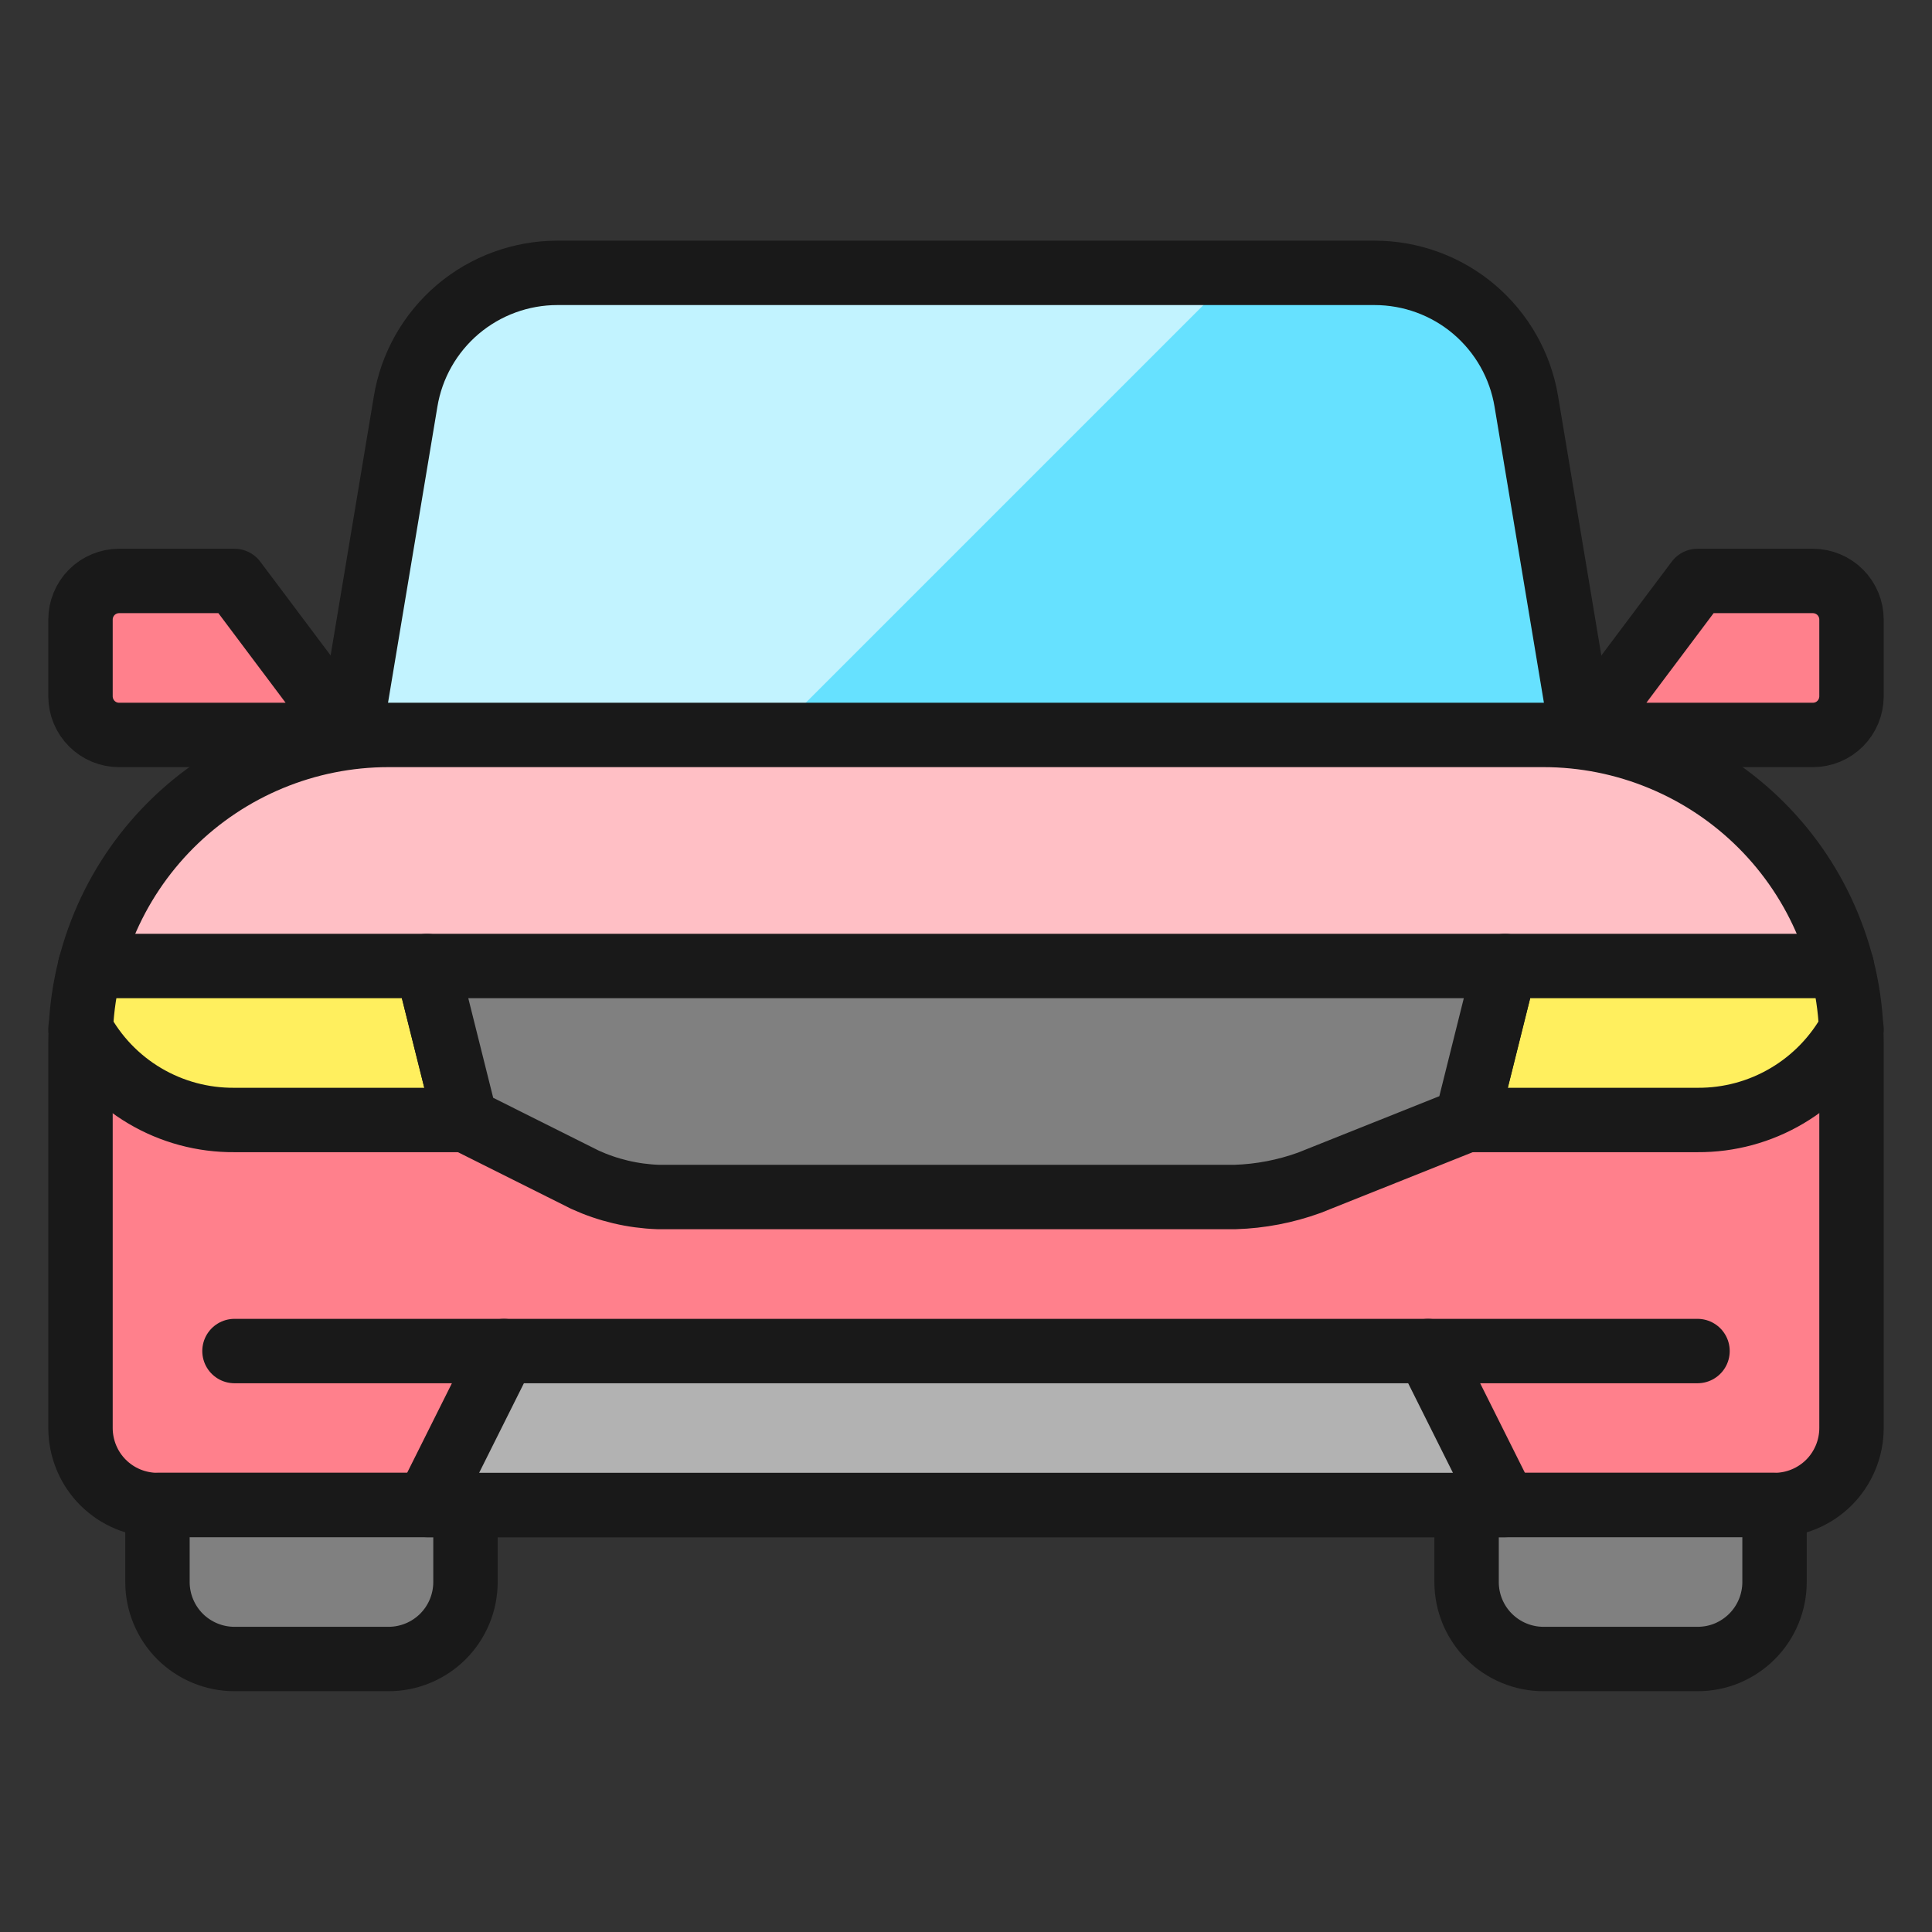 <?xml version="1.0" encoding="UTF-8"?> <svg xmlns="http://www.w3.org/2000/svg" width="30" height="30" viewBox="0 0 30 30" fill="none"><rect x="0" y="0" width="30" height="30" fill="#333333" stroke="none"/><path d="M6.032 11.412H23.968C24.596 11.412 25.218 11.536 25.798 11.777C26.378 12.017 26.906 12.37 27.35 12.814C27.794 13.258 28.146 13.785 28.386 14.366C28.627 14.946 28.75 15.568 28.75 16.196V22.174C28.75 22.491 28.624 22.795 28.4 23.02C28.175 23.244 27.871 23.37 27.554 23.37H2.446C2.289 23.37 2.133 23.339 1.988 23.279C1.843 23.219 1.711 23.131 1.6 23.02C1.489 22.909 1.401 22.777 1.341 22.632C1.281 22.486 1.25 22.331 1.25 22.174V16.195C1.25 14.927 1.754 13.71 2.651 12.813C3.548 11.916 4.764 11.412 6.032 11.412Z" fill="#FF808C"></path><path d="M28.6 15C28.335 13.973 27.736 13.063 26.897 12.414C26.059 11.764 25.028 11.412 23.967 11.412H6.034C4.973 11.412 3.942 11.764 3.103 12.413C2.264 13.063 1.665 13.973 1.4 15H28.6Z" fill="#FFBFC5"></path><path d="M3.643 17.391H7.23L6.631 15H1.403C1.322 15.319 1.273 15.646 1.256 15.975C1.488 16.406 1.832 16.766 2.253 17.015C2.674 17.265 3.153 17.395 3.643 17.391ZM23.37 15L22.773 17.391H26.36C26.85 17.394 27.331 17.263 27.752 17.013C28.173 16.763 28.518 16.403 28.75 15.973C28.732 15.644 28.682 15.318 28.6 15H23.37Z" fill="#FFEF5E"></path><path d="M5.435 11.412L6.298 6.237C6.39 5.678 6.679 5.17 7.112 4.803C7.546 4.437 8.095 4.238 8.663 4.24H21.345C21.911 4.24 22.459 4.44 22.891 4.806C23.323 5.173 23.61 5.68 23.703 6.239L24.565 11.414L5.435 11.412Z" fill="#66E1FF"></path><path d="M19.185 4.239H8.663C8.096 4.237 7.547 4.438 7.114 4.804C6.681 5.171 6.393 5.679 6.301 6.239L5.435 11.414H12.01L19.185 4.239Z" fill="#C2F3FF"></path><path d="M5.435 11.412L6.298 6.237C6.389 5.679 6.677 5.171 7.109 4.804C7.541 4.438 8.089 4.237 8.655 4.237H21.343C21.909 4.237 22.457 4.437 22.889 4.803C23.321 5.17 23.609 5.677 23.701 6.236L24.564 11.411M6.032 11.412H23.968C24.596 11.412 25.218 11.536 25.798 11.777C26.378 12.017 26.906 12.37 27.35 12.814C27.794 13.258 28.146 13.785 28.386 14.366C28.627 14.946 28.75 15.568 28.75 16.196V22.174C28.75 22.491 28.624 22.795 28.4 23.02C28.175 23.244 27.871 23.37 27.554 23.37H2.446C2.289 23.37 2.133 23.339 1.988 23.279C1.843 23.219 1.711 23.131 1.6 23.02C1.489 22.909 1.401 22.777 1.341 22.632C1.281 22.486 1.25 22.331 1.25 22.174V16.195C1.25 14.927 1.754 13.71 2.651 12.813C3.548 11.916 4.764 11.412 6.032 11.412Z" stroke="#191919" stroke-linecap="round" stroke-linejoin="round"></path><path d="M24.565 11.412L26.359 9.021H28.152C28.311 9.022 28.463 9.085 28.575 9.197C28.687 9.31 28.75 9.462 28.75 9.62V10.815C28.749 10.973 28.686 11.125 28.574 11.237C28.462 11.349 28.311 11.412 28.152 11.412H24.565ZM5.435 11.412L3.641 9.021H1.847C1.689 9.022 1.537 9.085 1.425 9.197C1.313 9.31 1.25 9.462 1.25 9.62V10.815C1.251 10.973 1.314 11.125 1.426 11.237C1.538 11.349 1.689 11.412 1.847 11.412H5.435Z" fill="#FF808C" stroke="#191919" stroke-linecap="round" stroke-linejoin="round"></path><path d="M7.228 23.37V24.565C7.228 24.722 7.197 24.878 7.137 25.023C7.077 25.168 6.989 25.3 6.878 25.411C6.767 25.522 6.635 25.61 6.49 25.67C6.345 25.73 6.19 25.761 6.033 25.761H3.641C3.324 25.761 3.02 25.635 2.795 25.411C2.571 25.186 2.445 24.882 2.445 24.565V23.37H7.228ZM27.555 23.37V24.565C27.555 24.722 27.524 24.878 27.464 25.023C27.404 25.168 27.316 25.3 27.205 25.411C27.094 25.522 26.962 25.61 26.817 25.671C26.672 25.731 26.516 25.761 26.359 25.761H23.968C23.651 25.761 23.347 25.635 23.122 25.41C22.898 25.186 22.773 24.882 22.773 24.565V23.37H27.555Z" fill="#808080" stroke="#191919" stroke-linecap="round" stroke-linejoin="round"></path><path d="M28.6 15H23.37L22.773 17.391H26.36C26.849 17.394 27.33 17.264 27.751 17.014C28.172 16.765 28.517 16.405 28.75 15.975M1.4 15H6.63L7.229 17.391H3.641C3.151 17.395 2.67 17.266 2.248 17.016C1.827 16.767 1.482 16.407 1.25 15.975" stroke="#191919" stroke-linecap="round" stroke-linejoin="round"></path><path d="M22.773 17.391L20.331 18.366C19.961 18.5 19.571 18.575 19.178 18.587H10.218C9.826 18.573 9.441 18.482 9.084 18.319L7.229 17.391L6.631 15H23.37L22.773 17.391Z" fill="#808080" stroke="#191919" stroke-linecap="round" stroke-linejoin="round"></path><path d="M6.631 23.37L7.826 20.979H22.175L23.37 23.37H6.631Z" fill="#B2B2B2" stroke="#191919" stroke-linecap="round" stroke-linejoin="round"></path><path d="M22.175 20.979H26.359M3.641 20.979H7.826" stroke="#191919" stroke-linecap="round" stroke-linejoin="round"></path></svg> 